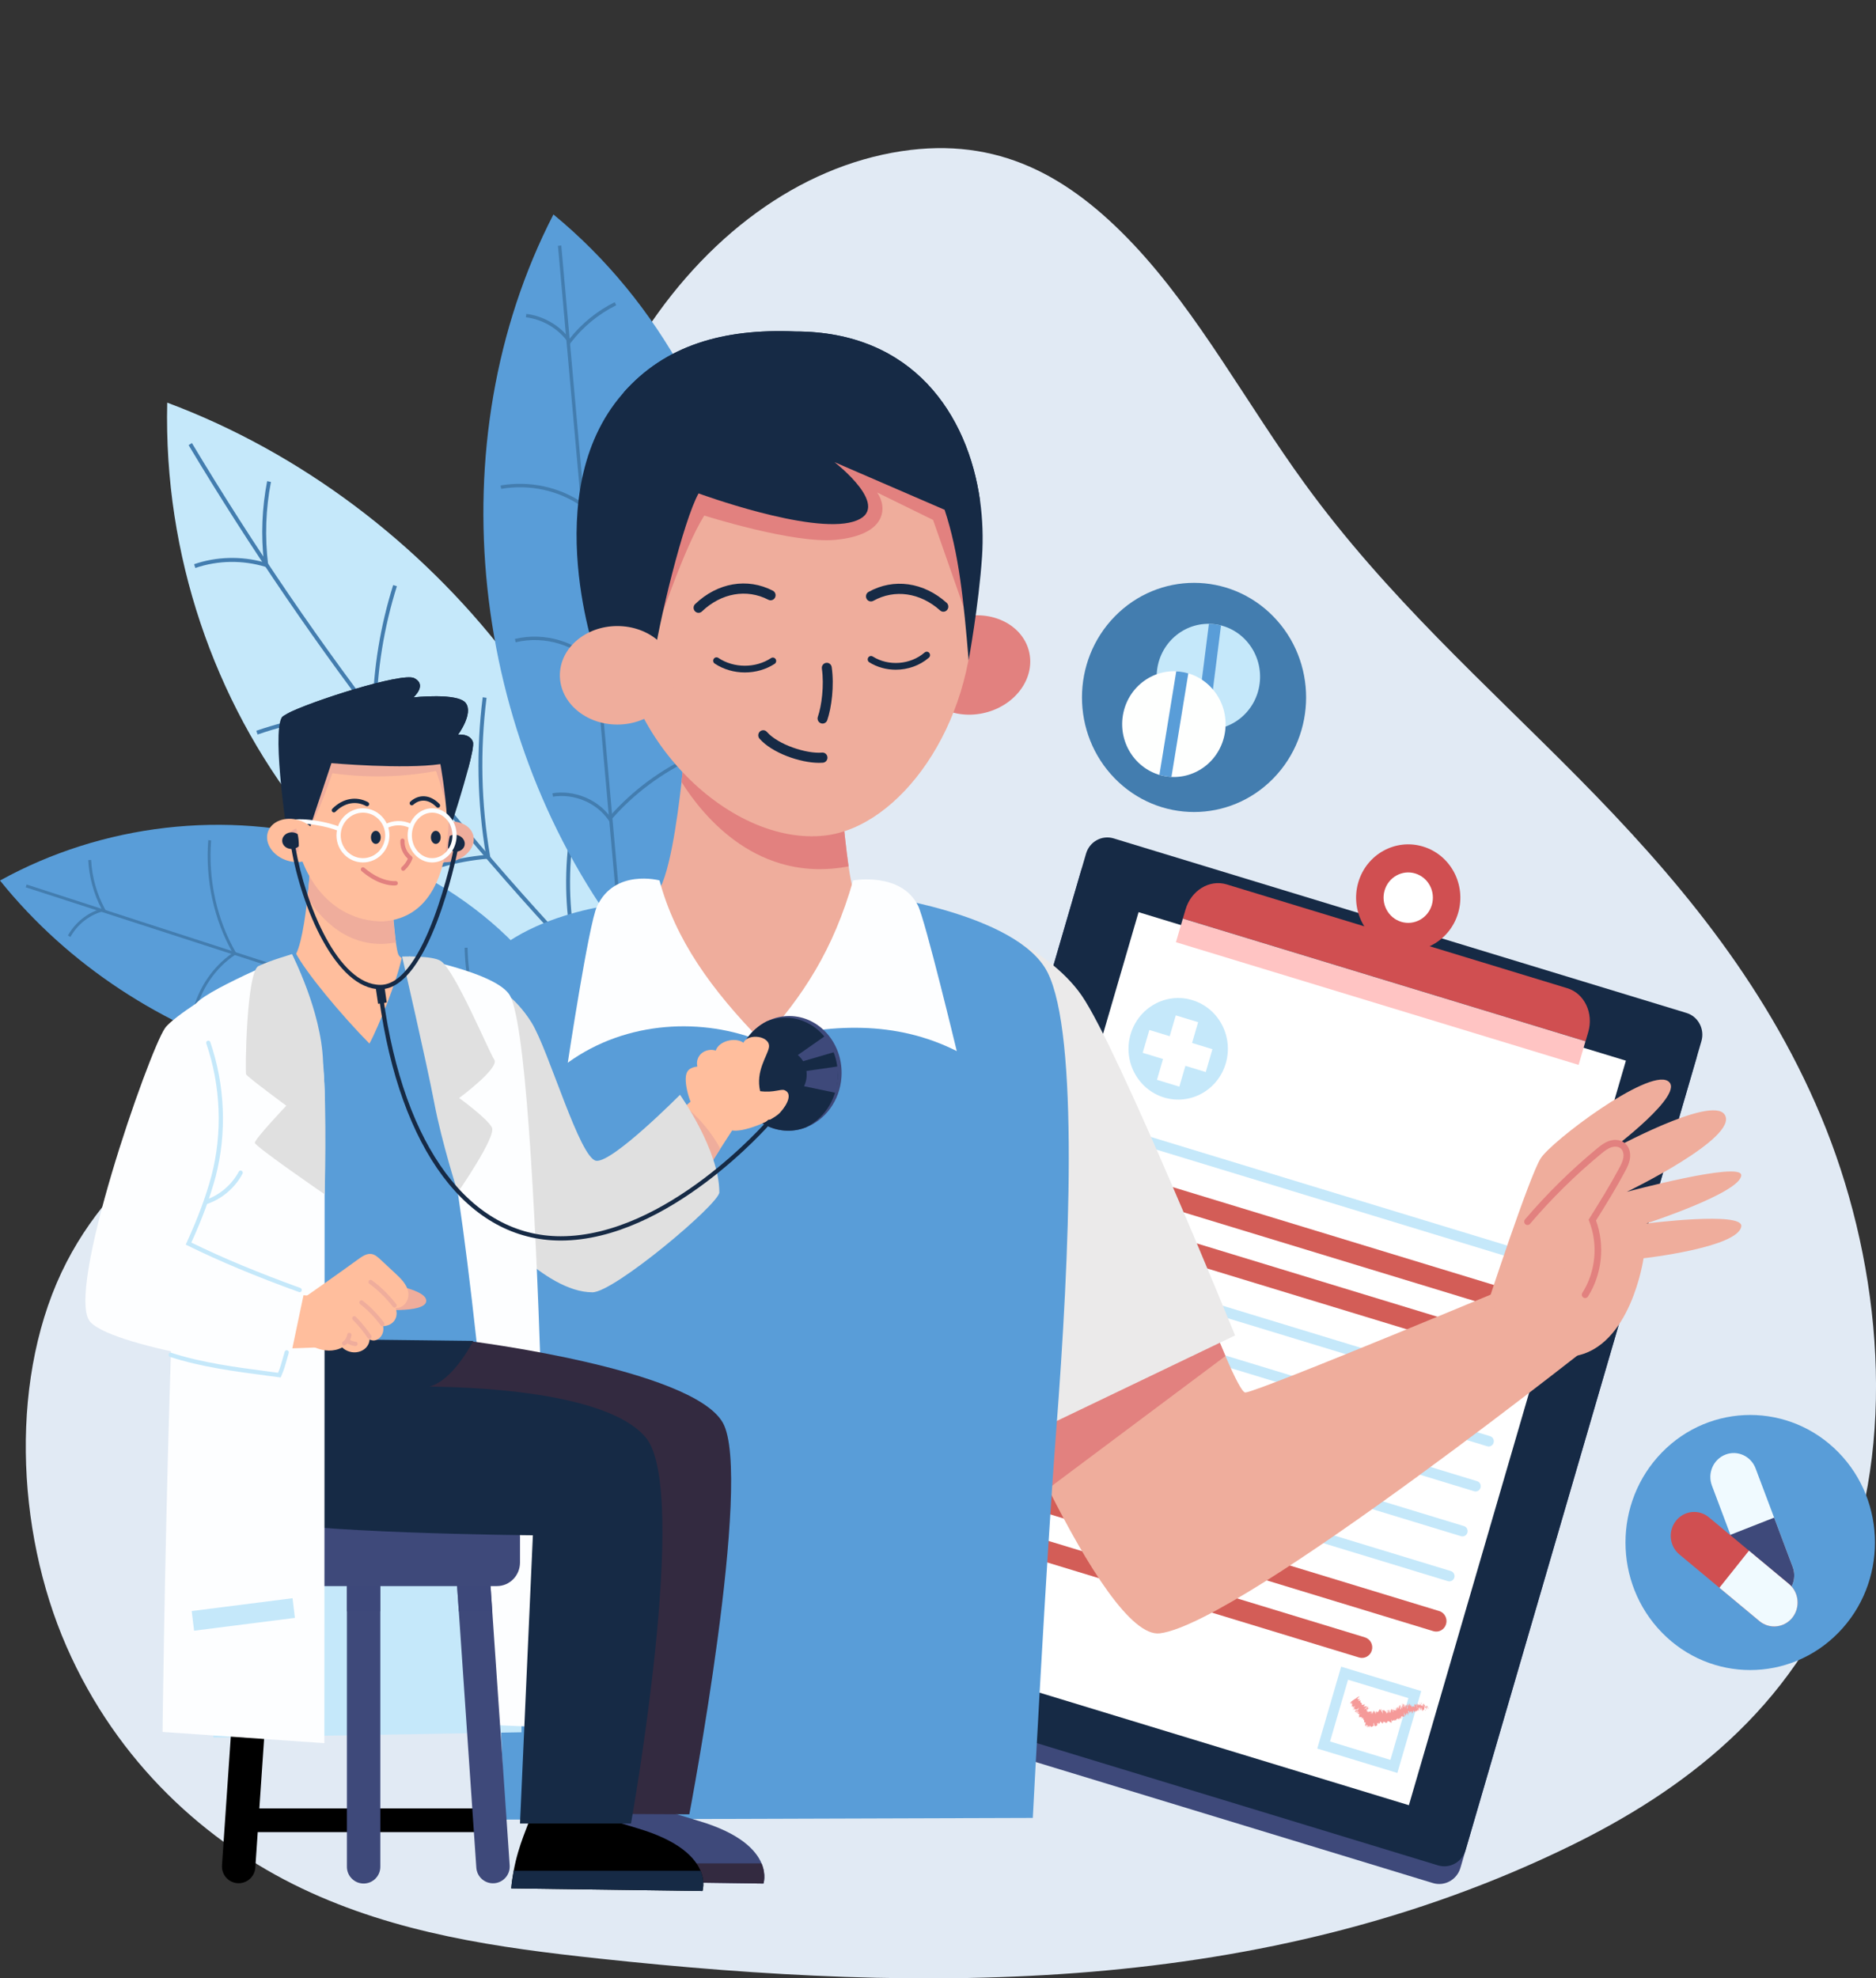 <svg width="348" height="367" viewBox="0 0 348 367" fill="none" xmlns="http://www.w3.org/2000/svg">
<rect x="0" y="0" width="348" height="367" fill="#333333" stroke="none"/>
<g clip-path="url(#clip0_3_1042)">
<path d="M167.234 28.041C148.286 30.921 130.719 43.797 118.475 63.406C106.231 83.015 98.215 106.599 89.441 129.298C80.666 152.004 70.642 174.659 55.637 190.434C41.328 205.478 22.698 214.093 12.35 234.129C1.691 254.762 2.854 283.769 12.325 305.413C21.79 327.057 38.337 341.891 55.967 350.303C73.596 358.709 92.444 361.316 111.106 363.325C171.662 369.836 234.152 370.313 291.237 342.45C311.777 332.423 332.622 317.15 342.36 290.909C352.048 264.795 348.448 232.488 337.783 207.067C327.118 181.64 310.26 161.993 292.904 144.412C275.542 126.831 257.222 110.636 242.043 89.742C231.341 75.029 222.262 58.065 210.248 45.323C198.215 32.574 185.094 25.332 167.234 28.041Z" fill="#E1EAF4"/>
<path d="M270.915 346.488C270.269 348.713 267.974 349.979 265.798 349.317L159.53 316.934C157.353 316.273 156.109 313.927 156.762 311.701L200.503 161.637C201.15 159.411 203.445 158.146 205.621 158.807L311.889 191.19C314.066 191.852 315.303 194.198 314.656 196.423L270.915 346.488Z" fill="#3E497A"/>
<path d="M271.867 343.207C271.22 345.432 268.925 346.698 266.749 346.036L160.481 313.653C158.304 312.992 157.061 310.646 157.714 308.42L201.461 158.356C202.108 156.13 204.402 154.865 206.579 155.526L312.847 187.91C315.023 188.571 316.261 190.917 315.614 193.143L271.867 343.207Z" fill="#162A45"/>
<path d="M211.206 169.213L170.949 307.328L261.35 334.876L301.607 196.761L211.206 169.213Z" fill="white"/>
<path d="M290.734 183.319L263.099 174.894L255.176 172.478L227.541 164.059C224.364 163.093 220.95 165.178 219.917 168.72L219.426 170.398L252.813 180.572L260.736 182.988L294.123 193.162L294.614 191.483C295.653 187.941 293.911 184.285 290.734 183.319Z" fill="#D04F51"/>
<path d="M219.417 170.402L218.14 174.783L292.833 197.544L294.11 193.163L219.417 170.402Z" fill="#FFC4C3"/>
<path d="M270.493 169.343C268.969 174.576 263.584 177.552 258.466 175.994C253.348 174.436 250.438 168.93 251.961 163.697C253.485 158.464 258.87 155.488 263.988 157.046C269.106 158.604 272.016 164.11 270.493 169.343Z" fill="#D04F51"/>
<path d="M265.611 167.855C264.89 170.329 262.34 171.74 259.921 171.003C257.502 170.265 256.122 167.658 256.843 165.185C257.564 162.711 260.114 161.3 262.533 162.037C264.958 162.775 266.332 165.382 265.611 167.855Z" fill="white"/>
<path d="M285.61 234.93L204.396 210.177C203.892 210.024 203.606 209.477 203.756 208.962C203.905 208.447 204.44 208.155 204.943 208.307L286.163 233.061C286.667 233.213 286.953 233.76 286.804 234.275C286.642 234.79 286.113 235.082 285.61 234.93Z" fill="#C5E8FA"/>
<path d="M282.905 244.2L201.685 219.447C200.677 219.142 200.099 218.055 200.404 217.025C200.702 215.995 201.766 215.403 202.773 215.715L283.993 240.468C285 240.773 285.579 241.86 285.274 242.891C284.975 243.921 283.912 244.512 282.905 244.2Z" fill="#D35D57"/>
<path d="M280.473 252.543L199.253 227.789C198.246 227.484 197.668 226.397 197.972 225.367C198.271 224.337 199.334 223.746 200.342 224.057L281.561 248.81C282.569 249.115 283.147 250.203 282.843 251.233C282.544 252.263 281.481 252.854 280.473 252.543Z" fill="#D35D57"/>
<path d="M278.315 259.95L197.096 235.197C196.592 235.044 196.306 234.504 196.455 233.982C196.604 233.467 197.139 233.175 197.643 233.328L278.863 258.081C279.366 258.233 279.652 258.78 279.503 259.295C279.348 259.81 278.819 260.103 278.315 259.95Z" fill="#C5E8FA"/>
<path d="M275.884 268.292L194.664 243.539C194.16 243.386 193.874 242.84 194.024 242.325C194.173 241.81 194.708 241.517 195.211 241.67L276.425 266.423C276.929 266.576 277.215 267.122 277.065 267.637C276.916 268.152 276.388 268.445 275.884 268.292Z" fill="#C5E8FA"/>
<path d="M273.453 276.635L192.233 251.881C191.729 251.729 191.443 251.182 191.592 250.667C191.741 250.152 192.276 249.859 192.78 250.012L274 274.765C274.503 274.918 274.79 275.465 274.64 275.98C274.485 276.495 273.956 276.787 273.453 276.635Z" fill="#C5E8FA"/>
<path d="M271.021 284.97L189.801 260.217C189.298 260.065 189.011 259.518 189.161 259.003C189.31 258.488 189.845 258.195 190.348 258.348L271.568 283.101C272.072 283.254 272.358 283.8 272.209 284.315C272.053 284.831 271.525 285.129 271.021 284.97Z" fill="#C5E8FA"/>
<path d="M268.59 293.313L187.37 268.559C186.866 268.407 186.58 267.866 186.729 267.345C186.879 266.83 187.413 266.537 187.917 266.69L269.137 291.443C269.641 291.596 269.927 292.143 269.777 292.658C269.622 293.173 269.093 293.465 268.59 293.313Z" fill="#C5E8FA"/>
<path d="M265.885 302.59L184.665 277.836C183.657 277.531 183.079 276.444 183.384 275.414C183.682 274.384 184.746 273.792 185.753 274.104L266.967 298.857C267.974 299.162 268.552 300.25 268.248 301.28C267.955 302.31 266.892 302.895 265.885 302.59Z" fill="#D35D57"/>
<path d="M252.104 307.473L182.233 286.178C181.226 285.873 180.648 284.786 180.952 283.756C181.251 282.726 182.314 282.135 183.322 282.446L253.193 303.74C254.2 304.046 254.778 305.133 254.474 306.163C254.175 307.193 253.112 307.778 252.104 307.473Z" fill="#D35D57"/>
<path d="M259.212 328.894L244.356 324.367L248.784 309.177L263.64 313.704L259.212 328.894ZM246.725 323.057L257.925 326.472L261.264 315.014L250.065 311.599L246.725 323.057Z" fill="#C5E8FA"/>
<path d="M264.945 316.928C264.933 316.845 264.883 316.661 264.871 316.705L264.933 317.023L264.945 316.928Z" fill="#D35D57"/>
<path d="M264.653 316.381C264.666 316.54 264.697 316.813 264.784 317.099C264.734 316.794 264.772 316.915 264.716 316.553C264.728 316.508 264.778 316.642 264.803 316.762C264.79 316.68 264.852 316.82 264.815 316.622C264.728 316.387 264.691 316.387 264.697 316.597C264.678 316.527 264.666 316.444 264.653 316.381Z" fill="#D35D57"/>
<path d="M262.371 316.444L262.396 316.476C262.383 316.457 262.377 316.451 262.371 316.444Z" fill="#D35D57"/>
<path d="M260.991 316.616C260.997 316.604 260.997 316.572 260.991 316.546C260.985 316.565 260.978 316.584 260.991 316.616Z" fill="#D35D57"/>
<path d="M260.674 316.324C260.68 316.33 260.686 316.336 260.693 316.343C260.686 316.317 260.674 316.305 260.674 316.324Z" fill="#D35D57"/>
<path d="M262.371 316.444L262.309 316.355C262.334 316.457 262.346 316.425 262.371 316.444Z" fill="#D35D57"/>
<path d="M264.542 317.214C264.548 317.195 264.548 317.169 264.542 317.125C264.535 317.138 264.535 317.15 264.529 317.163L264.542 317.214Z" fill="#D35D57"/>
<path d="M262.9 316.044H262.912C262.906 316.006 262.9 315.961 262.887 315.917L262.9 316.044Z" fill="#D35D57"/>
<path d="M263.347 315.879C263.335 315.872 263.397 316.139 263.422 316.254C263.403 316.139 263.397 316.088 263.397 316.063C263.378 316.012 263.366 315.955 263.347 315.879Z" fill="#D35D57"/>
<path d="M264.175 316.165L264.181 316.127C264.181 316.133 264.181 316.146 264.175 316.165Z" fill="#D35D57"/>
<path d="M262.563 316.063C262.551 316.025 262.545 315.993 262.539 315.968L262.563 316.063Z" fill="#D35D57"/>
<path d="M250.631 316.375C250.643 316.362 250.655 316.355 250.667 316.349C250.643 316.355 250.631 316.368 250.631 316.375Z" fill="#D35D57"/>
<path d="M251.402 315.141L251.42 315.135L251.545 315.046L251.402 315.141Z" fill="#D35D57"/>
<path d="M260.176 316.095C260.182 316.063 260.176 316.069 260.176 316.095V316.095Z" fill="#D35D57"/>
<path d="M256.37 317.265C256.47 317.494 256.377 317.589 256.501 317.837C256.476 317.735 256.464 317.405 256.37 317.265Z" fill="#D35D57"/>
<path d="M264.523 317.182C264.517 317.188 264.511 317.188 264.504 317.188C264.517 317.195 264.517 317.195 264.523 317.182Z" fill="#D35D57"/>
<path d="M256.507 317.837L256.52 317.862L256.507 317.837Z" fill="#D35D57"/>
<path d="M259.25 316.495C259.262 316.54 259.274 316.578 259.286 316.61C259.28 316.584 259.268 316.553 259.25 316.495Z" fill="#D35D57"/>
<path d="M260.057 316.692L260.033 316.661C260.045 316.686 260.051 316.692 260.057 316.692Z" fill="#D35D57"/>
<path d="M258.963 316.966C258.951 316.947 258.938 316.909 258.932 316.953C258.938 316.966 258.938 316.979 258.945 316.985C258.938 316.947 258.945 316.928 258.963 316.966Z" fill="#D35D57"/>
<path d="M258.578 317.068C258.584 317.087 258.59 317.099 258.596 317.118L258.602 317.099L258.578 317.068Z" fill="#D35D57"/>
<path d="M251.433 317.316C251.489 317.265 251.557 317.214 251.619 317.157C251.47 317.277 251.383 317.265 251.433 317.316Z" fill="#D35D57"/>
<path d="M264.504 317.068C264.516 317.138 264.522 317.169 264.522 317.182L264.529 317.163C264.522 317.125 264.51 317.087 264.504 317.068Z" fill="#D35D57"/>
<path d="M259.461 319.07L259.386 319.045C259.411 319.064 259.436 319.077 259.461 319.07Z" fill="#D35D57"/>
<path d="M253.577 320.291L253.541 320.336C253.547 320.342 253.559 320.329 253.577 320.291Z" fill="#D35D57"/>
<path d="M259.212 319.134C259.181 319.045 259.156 318.994 259.131 318.956C259.131 318.975 259.138 318.994 259.144 319.026L259.212 319.134Z" fill="#D35D57"/>
<path d="M250.861 317.182C250.892 317.239 251.159 317.004 251.333 316.896C251.458 316.896 251.141 317.074 251.01 317.201C251.109 317.182 251.396 317.023 251.408 317.061C251.364 317.099 251.346 317.118 251.284 317.15C251.539 317.023 251.377 317.258 251.694 317.099C251.669 317.118 251.65 317.138 251.626 317.157C251.762 317.042 251.912 316.94 252.017 316.864C252.036 316.883 252.229 316.775 252.048 316.921C252.042 316.902 251.968 316.96 251.905 316.991L252.005 316.959C251.75 317.176 251.887 316.991 251.688 317.138C251.806 317.118 252.067 317.017 252.017 317.106C251.756 317.303 251.874 317.087 251.669 317.303L251.731 317.176C251.34 317.519 251.738 317.125 251.315 317.481C251.29 317.608 251.507 317.462 251.476 317.595C251.638 317.506 251.688 317.436 251.849 317.341C252.185 317.252 251.24 317.901 251.644 317.723C251.837 317.614 252.173 317.379 252.036 317.564L251.725 317.761C251.744 317.85 252.185 317.494 252.03 317.71C251.905 317.78 251.893 317.723 251.862 317.761C251.657 317.977 252.055 317.672 252.08 317.71L251.818 317.907C251.912 317.951 252.16 317.894 252.266 317.945C252.185 317.996 252.092 318.04 252.024 318.123C252.229 318.129 252.148 318.371 252.055 318.581L252.31 318.454C252.316 318.466 252.216 318.543 252.167 318.568C252.104 318.67 252.316 318.466 252.415 318.422C252.446 318.435 252.303 318.549 252.229 318.581C252.471 318.511 252.782 318.479 252.589 318.727L252.509 318.759C252.471 318.905 253.037 318.505 252.876 318.74L252.826 318.759C252.869 319.045 253.18 319.032 253.019 319.547C253.28 319.217 253.056 319.922 253.385 319.401C253.305 319.776 253.224 319.846 253.255 320.215C253.274 320.291 253.472 319.91 253.535 319.897L253.398 320.221L253.591 319.948L253.466 320.387C253.485 320.38 253.497 320.374 253.51 320.38L253.547 320.329C253.541 320.323 253.541 320.317 253.541 320.298C253.547 320.234 253.572 320.126 253.603 320.056C253.616 320.05 253.622 320.043 253.628 320.05C253.727 319.98 253.721 320.285 253.684 320.438L253.989 320.101C253.951 320.234 253.902 320.291 253.852 320.38C254.057 320.012 253.796 320.724 253.982 320.387C253.982 320.317 254.032 320.19 254.051 320.12C254.063 320.304 254.2 320.272 254.306 320.164L254.262 320.387C254.443 320.393 254.654 320.183 254.847 320.139C254.766 320.062 254.772 319.687 254.816 319.643L254.859 319.961C254.878 319.757 254.797 319.853 254.847 319.592C254.909 319.611 254.928 319.942 254.89 320.056L254.965 319.923C254.984 320.018 254.965 320.069 254.971 320.196C254.977 319.992 255.183 320.469 255.183 320.12L255.207 320.209C255.45 320.151 255.4 320.05 255.506 320.005C255.444 319.738 255.494 319.789 255.469 319.566C255.556 319.636 255.68 319.827 255.755 319.783C255.78 319.636 255.717 319.554 255.705 319.388C255.767 319.63 255.842 319.586 255.842 319.77C255.929 319.706 255.954 319.694 256.022 319.465C255.985 319.369 255.96 319.331 255.947 319.242C255.96 319.198 256.022 319.331 256.047 319.446V319.471C256.09 319.077 256.526 320.101 256.513 319.566V319.592L256.563 319.299C256.625 319.331 256.576 319.49 256.65 319.63C256.669 319.198 256.855 319.643 256.886 319.344C257.135 320.037 257.148 319.223 257.359 319.655L257.309 319.49C257.297 319.318 257.365 319.579 257.396 319.611C257.365 319.484 257.334 319.471 257.328 319.369C257.502 319.109 257.857 319.496 258.124 319.592C258.217 319.617 257.962 318.708 258.161 319.083L258.205 319.401C258.286 318.981 258.559 319.325 258.646 318.962C258.653 319.039 258.677 319.128 258.659 319.134C258.752 319.35 258.796 319.109 258.746 318.924C258.777 318.937 258.796 319.09 258.833 319.179C258.901 319.306 258.852 318.867 258.926 319.09C258.939 319.128 258.932 319.166 258.932 319.185C258.932 319.07 259.044 319.185 258.963 318.931C259.057 319.039 259.057 318.784 259.144 318.924C259.106 318.625 259.287 319.039 259.194 318.619C259.293 319.045 259.386 318.937 259.38 318.727C259.399 318.861 259.448 318.854 259.473 319.032C259.517 319.013 259.542 318.924 259.48 318.708C259.685 319.198 259.548 318.25 259.753 318.899C259.834 318.632 259.921 318.447 260.014 318.314C260.114 318.74 259.89 318.39 260.002 318.835C260.077 318.632 260.052 318.25 260.188 318.32C260.232 318.371 260.22 318.511 260.226 318.587C260.3 318.384 260.456 318.568 260.499 318.314C260.512 318.352 260.506 318.403 260.506 318.435C260.524 318.416 260.568 318.486 260.518 318.295L260.512 318.352C260.412 318.079 260.45 317.742 260.419 317.595C260.518 318.161 260.555 317.71 260.667 318.428C260.674 318.39 260.667 318.295 260.63 318.161C260.661 318.193 260.686 318.269 260.698 318.422C260.748 318.301 260.667 318.098 260.736 318.085C260.761 318.18 260.754 318.218 260.773 318.333C260.761 318.142 260.748 317.951 260.823 318.015C260.835 318.072 260.854 318.142 260.841 318.149C260.928 318.098 260.885 317.621 261.034 317.773C261.103 318.187 261.103 317.901 261.196 318.25L261.227 318.129L261.165 317.964C261.215 317.958 261.196 317.691 261.264 317.792V317.945L261.339 317.856L261.252 317.735C261.258 317.538 261.14 317.29 261.227 317.373C261.221 317.411 261.277 317.366 261.351 317.564C261.345 317.443 261.345 317.322 261.401 317.398C261.438 317.506 261.488 317.792 261.513 317.862C261.463 317.564 261.606 317.754 261.563 317.43C261.569 317.506 261.613 317.691 261.625 317.729L261.588 317.481C261.631 317.551 261.644 317.589 261.675 317.735C261.756 317.761 261.544 317.29 261.675 317.468C261.675 317.487 261.687 317.525 261.681 317.564C261.787 317.646 261.799 317.373 261.905 317.468C262.011 317.818 261.861 317.57 261.961 317.869C262.054 317.78 262.079 317.386 262.203 317.443L262.172 317.411C262.066 316.909 262.309 317.64 262.303 317.392C262.297 317.43 262.353 317.672 262.346 317.621C262.44 317.684 262.464 317.462 262.533 317.277L262.552 317.411C262.62 317.513 262.676 317.449 262.738 317.494C262.719 317.36 262.751 317.373 262.688 317.195C263.005 317.894 262.862 316.731 263.136 317.316C263.124 317.322 263.13 317.436 263.142 317.436L263.217 317.29C263.155 317.074 263.173 317.163 263.105 316.998C263.086 316.864 263.093 316.756 263.117 316.75C263.105 316.909 263.204 317.099 263.254 317.22C263.242 317.15 263.223 317.08 263.204 317.01C263.354 317.386 263.105 316.565 263.248 316.813L263.273 316.928C263.285 316.864 263.273 316.705 263.316 316.731C263.391 316.979 263.316 316.858 263.366 317.068C263.403 317.042 263.335 316.565 263.435 316.807C263.435 316.883 263.41 316.89 263.403 316.966C263.515 317.252 263.503 317.176 263.546 317.214L263.54 317.207L263.646 317.322L263.609 317.246C263.503 316.572 263.689 317.099 263.658 316.648C263.689 317.074 263.702 316.89 263.77 317.176C263.808 317.252 263.857 317.335 263.87 317.417C263.851 317.176 263.969 317.583 263.938 317.233C263.963 317.322 263.976 317.233 264.025 317.468C264.05 317.386 263.976 317.309 263.951 317.195C263.944 316.864 264.206 317.538 264.199 317.08C264.243 316.883 264.181 316.565 264.224 316.394C264.286 316.533 264.286 316.737 264.286 316.737C264.361 316.864 264.386 316.826 264.405 316.712C264.417 316.794 264.442 316.858 264.479 316.959C264.504 316.928 264.417 316.616 264.492 316.743C264.51 316.845 264.541 317.017 264.548 317.118C264.566 317.023 264.56 316.845 264.579 316.75C264.628 316.909 264.616 316.998 264.628 317.106C264.653 317.023 264.709 316.928 264.66 316.673L264.61 316.591C264.622 316.572 264.672 316.807 264.672 316.858C264.684 317.068 264.597 316.781 264.573 316.692L264.585 316.629C264.423 316.095 264.492 316.743 264.43 316.724L264.355 316.324L264.374 316.667C264.336 316.565 264.274 316.349 264.286 316.286C264.199 316.101 264.286 316.432 264.199 316.228C264.187 316.196 264.187 316.177 264.187 316.158L264.175 316.286C264.162 316.203 264.1 316.012 264.137 316.063C264.013 315.853 264.094 316.387 263.994 316.095V316.069C263.926 316.228 264.056 316.362 264.063 316.718L263.839 316.018L263.901 316.311C263.888 316.305 263.864 316.286 263.839 316.171C263.851 316.381 263.876 316.292 263.901 316.489C263.789 316.241 263.795 316.648 263.671 316.19C263.708 316.413 263.758 316.349 263.745 316.514C263.609 316.025 263.708 316.616 263.602 316.4C263.553 316.139 263.627 316.266 263.528 316.05C263.602 316.489 263.416 315.98 263.397 316.069C263.478 316.413 263.347 316.235 263.316 316.362C263.292 316.247 263.148 316.203 263.061 316.095L263.049 316.038C263.124 316.387 263.043 316.336 263.018 316.419C262.968 316.209 262.956 316.127 262.962 316.025L262.918 316.038C262.937 316.152 262.937 316.216 262.918 316.26L262.869 315.999C262.819 316.031 262.831 316.336 262.719 316.177C262.775 316.419 262.937 316.839 262.906 317.017C262.869 316.89 262.813 316.661 262.819 316.603C262.819 316.622 262.819 316.718 262.794 316.667L262.769 316.438C262.713 316.349 262.794 316.629 262.763 316.61C262.719 316.425 262.713 316.483 262.676 316.33C262.676 316.311 262.719 316.4 262.707 316.324C262.67 316.298 262.607 316.196 262.564 316.057C262.595 316.165 262.626 316.311 262.607 316.336C262.558 316.362 262.533 316.12 262.477 316.031C262.496 316.165 262.427 316.038 262.496 316.317C262.477 316.317 262.446 316.19 262.421 316.12C262.421 316.247 262.297 316.19 262.402 316.476L262.415 316.495C262.415 316.502 262.415 316.502 262.415 316.508C262.39 316.807 262.178 316.4 262.116 316.54L262.091 316.444C262.06 316.565 261.979 316.54 261.992 316.75C261.973 316.756 261.911 316.591 261.892 316.476C261.867 316.559 261.886 316.661 261.787 316.527C261.793 316.355 261.737 316.387 261.799 316.394C261.724 316.33 261.675 316.177 261.675 316.451C261.637 316.203 261.563 316.158 261.55 316.241L261.631 316.4C261.613 316.444 261.581 316.425 261.55 316.413L261.488 316.095C261.283 315.739 261.445 316.801 261.202 316.177C261.227 316.406 261.302 316.317 261.339 316.578C261.277 316.546 261.115 316.114 261.096 316.114C260.984 315.955 261.14 316.591 261.034 316.489C261.072 316.597 261.152 316.896 261.121 317.017C261.059 316.985 260.941 316.565 260.953 316.464C260.966 316.451 260.978 316.483 260.984 316.521C260.991 316.476 261.003 316.419 260.953 316.305L260.972 316.419C260.916 316.311 260.848 316.343 260.823 316.152C260.81 316.266 260.848 316.343 260.891 316.394C260.785 316.247 260.785 316.413 260.692 316.324C260.717 316.381 260.761 316.514 260.748 316.514C260.611 316.4 260.754 316.737 260.698 316.807C260.618 316.648 260.611 316.394 260.58 316.559C260.512 316.451 260.499 316.26 260.493 316.165C260.481 316.4 260.344 316.05 260.294 316.025L260.307 315.923C260.3 315.98 260.282 315.987 260.269 315.987L260.344 316.209C260.313 316.177 260.3 316.177 260.276 316.082C260.288 316.235 260.381 316.451 260.387 316.661C260.332 316.553 260.338 316.801 260.257 316.508C260.363 316.591 260.176 316.209 260.232 316.146C260.226 316.184 260.213 316.19 260.182 316.152C260.17 316.12 260.17 316.088 260.17 316.069C260.027 315.821 260.213 316.413 260.133 316.432C260.101 316.26 260.039 316.12 260.033 316.158C260.064 316.152 260.114 316.432 260.12 316.572C260.039 316.451 260.089 316.686 260.058 316.673L260.101 316.724C260.133 316.896 260.101 316.877 260.077 316.94C260.045 316.813 260.089 316.845 260.058 316.788C260.089 317.093 259.896 316.508 259.884 316.718C259.828 316.61 259.803 316.406 259.766 316.33C259.753 316.565 259.641 316.12 259.623 316.317C259.697 316.54 259.685 316.483 259.691 316.712L259.759 316.527L259.772 316.87C259.803 316.864 259.809 316.712 259.834 316.743C259.846 316.934 259.834 316.877 259.896 317.061C259.772 316.737 259.853 317.284 259.747 317.068L259.61 316.508C259.473 316.279 259.542 316.832 259.405 316.718L259.461 316.807C259.504 317.036 259.405 316.851 259.393 316.953C259.349 316.762 259.312 316.705 259.268 316.591C259.305 316.731 259.194 316.597 259.274 316.972L259.169 316.737C259.063 316.654 259.206 317.29 259.113 317.246C259.088 317.036 259.019 316.915 259.038 316.756C259.013 316.762 258.982 316.731 259.013 316.864C258.97 316.75 259.001 317.138 258.932 316.966C258.939 317.049 258.988 317.246 258.951 317.239C258.939 317.201 258.926 317.15 258.926 317.15C258.951 317.239 258.907 317.29 258.988 317.487C258.764 316.928 258.771 317.589 258.584 317.106C258.541 317.182 258.485 317.258 258.441 317.29C258.429 317.233 258.416 317.195 258.435 317.214C258.323 317.061 258.522 317.761 258.391 317.589C258.273 317.296 258.391 317.417 258.342 317.309C258.18 316.699 258.261 317.417 258.124 317.074L258.13 317.036C258.037 316.839 258.087 317.296 258.006 317.265C258.006 317.265 257.993 317.214 257.981 317.169C258.012 317.494 257.95 317.621 257.9 317.723C257.863 317.475 257.9 317.589 257.825 317.347C257.807 317.392 257.931 317.735 257.888 317.824C257.838 317.697 257.763 317.595 257.695 317.335L257.745 317.309C257.633 316.979 257.676 317.341 257.633 317.284L257.602 317.138C257.527 317.207 257.614 317.576 257.521 317.576L257.558 317.684C257.595 318.066 257.465 317.487 257.483 317.773L257.378 317.405C257.365 317.506 257.347 317.792 257.309 317.881C257.278 317.595 257.309 317.436 257.316 317.265C257.284 317.271 257.21 317.322 257.241 317.506C257.247 317.468 257.241 317.373 257.266 317.424C257.297 317.729 257.278 317.888 257.21 317.894C257.048 317.169 256.992 317.754 256.812 317.207C256.762 317.506 256.557 317.15 256.433 317.227C256.619 317.78 256.395 317.252 256.544 317.831C256.52 317.875 256.507 317.869 256.495 317.831L256.314 317.513C256.252 317.347 256.314 317.379 256.277 317.246C256.196 317.22 256.19 317.01 256.109 316.864C256.171 317.068 256.159 317.169 256.097 317.099L256.215 317.354C256.196 317.684 256.016 316.89 255.991 317.22L255.979 317.029C255.954 317.15 255.798 317.074 255.86 317.551C255.836 317.487 255.786 317.328 255.798 317.284C255.661 317.246 255.655 317.843 255.494 317.583L255.469 317.436C255.456 317.481 255.494 317.71 255.431 317.576C255.419 317.519 255.406 317.43 255.394 317.424C255.394 317.475 255.394 317.684 255.344 317.614L255.332 317.449C255.17 317.29 255.251 317.881 255.176 318.002C255.077 317.589 254.953 317.475 254.89 317.417L254.878 317.36C254.803 317.354 254.766 317.455 254.741 317.583C254.729 317.703 254.76 317.85 254.735 317.939C254.648 317.481 254.623 317.767 254.61 317.5C254.604 317.583 254.579 317.856 254.561 317.901C254.567 317.812 254.48 318.231 254.548 317.805V317.812C254.604 317.398 254.586 317.513 254.579 317.5L254.449 318.066C254.536 317.57 254.467 317.799 254.399 317.894C254.368 317.932 254.356 317.907 254.474 317.621C254.411 317.754 254.405 317.742 254.331 317.862L254.467 317.583C254.492 317.494 254.511 317.462 254.461 317.506L254.579 317.335C254.592 317.322 254.101 318.028 254.069 318.009L254.324 317.659C254.293 317.621 254.542 317.354 254.256 317.589C254.3 317.551 254.387 317.475 254.405 317.462C254.405 317.436 254.604 317.265 254.157 317.602C254.461 317.405 254.132 317.5 253.97 317.551L254.194 317.405C253.889 317.564 253.815 317.621 253.696 317.621C253.715 317.589 253.864 317.481 253.821 317.538C253.902 317.411 253.591 317.653 253.671 317.519L253.827 317.436C253.815 317.379 253.74 317.436 253.56 317.525C253.454 317.564 253.56 317.405 253.746 317.252C253.622 317.335 253.448 317.424 253.485 317.354C253.56 317.296 253.609 317.271 253.634 317.258C253.734 317.08 253.305 317.328 253.485 317.125C253.56 317.074 253.591 317.042 253.609 317.023C253.647 317.087 253.665 317.144 253.647 317.15C253.846 317.004 253.852 316.934 254.15 316.775C253.976 316.845 253.603 317.017 253.665 316.902C253.684 316.883 253.703 316.87 253.727 316.845L253.752 316.832C253.765 316.807 253.74 316.813 253.703 316.826C253.727 316.788 253.746 316.762 253.74 316.743C253.902 316.616 253.79 316.623 253.783 316.597C253.566 316.756 253.578 316.699 253.417 316.858C253.429 316.845 253.448 316.845 253.466 316.851C253.473 316.851 253.479 316.851 253.497 316.845L253.479 316.858C253.497 316.87 253.516 316.883 253.535 316.909C253.41 316.972 253.305 317.017 253.404 316.902C253.255 316.991 253.099 317.08 253.025 317.125C253.311 316.87 253.429 316.692 253.616 316.546C253.441 316.559 253.417 316.432 252.975 316.686C252.907 316.705 253.075 316.578 253.137 316.521C253.186 316.502 253.193 316.521 253.255 316.483C253.118 316.514 253.13 316.394 252.832 316.584C252.925 316.438 253.118 316.425 253.019 316.387L253.112 316.336C253.472 315.866 252.223 316.635 252.701 316.057C252.67 316.095 252.658 316.114 252.614 316.146C252.751 315.783 252.117 315.955 252.415 315.484C252.465 315.376 252.279 315.503 252.117 315.573L252.347 315.395L252.042 315.535C251.793 315.605 252.534 314.995 252.092 315.173L251.943 315.3C251.949 315.243 251.775 315.262 251.961 315.135C251.93 315.154 251.787 315.243 251.862 315.173L251.986 315.084L251.719 315.154C251.762 315.027 252.216 314.81 252.173 314.702C252.098 314.702 251.744 314.861 251.669 314.931C251.675 314.95 251.619 315.02 251.495 315.109L251.408 315.122C251.041 315.376 250.649 315.618 250.45 315.879L250.711 315.777L250.55 315.923L250.506 315.885C250.357 316.031 250.519 315.942 250.631 315.885C250.537 315.955 250.481 316.012 250.45 316.044L250.836 315.847C250.699 315.955 250.537 316.025 250.481 316.114C250.662 316.025 250.786 315.859 250.917 315.828C250.767 315.974 250.631 316.063 250.792 315.993C250.699 316.063 250.637 316.101 250.587 316.12C250.718 316.069 250.687 316.158 250.886 316.031C250.699 316.203 251.004 316.082 250.656 316.33C250.743 316.279 250.96 316.184 250.991 316.196C250.55 316.444 251.029 316.305 250.581 316.61C250.973 316.381 250.83 316.616 251.072 316.527C251.041 316.546 250.979 316.578 250.991 316.565C250.985 316.623 250.879 316.712 250.823 316.781C251.134 316.565 251.24 316.565 251.445 316.464C251.178 316.718 251.072 316.699 250.792 316.915C251.041 316.737 251.091 316.807 251.284 316.648C251.122 316.813 251.215 316.737 250.973 316.934C251.358 316.667 251.06 316.915 251.308 316.775C251.153 316.96 250.96 317.042 251.109 317.01C251.029 317.125 250.861 317.182 250.861 317.182ZM252.335 317.888C252.316 317.881 252.31 317.881 252.303 317.875C252.31 317.881 252.322 317.881 252.335 317.888ZM252.409 317.99C252.409 317.97 252.397 317.958 252.39 317.939C252.465 317.881 252.546 317.831 252.546 317.843C252.49 317.875 252.465 317.926 252.409 317.99ZM253.783 316.686C253.827 316.68 253.783 316.718 253.74 316.75C253.727 316.743 253.715 316.743 253.696 316.743L253.665 316.762C253.715 316.731 253.752 316.705 253.783 316.686Z" fill="#F59A99"/>
<path d="M253.479 316.864C253.472 316.864 253.46 316.871 253.46 316.871C253.441 316.89 253.429 316.902 253.417 316.915L253.491 316.871L253.479 316.864Z" fill="#D35D57"/>
<path d="M262.402 316.483C262.402 316.489 262.409 316.495 262.415 316.514C262.409 316.502 262.402 316.495 262.402 316.483Z" fill="#D35D57"/>
<path d="M253.367 320.298L253.397 320.221L253.361 320.272L253.367 320.298Z" fill="#D35D57"/>
<path d="M263.254 317.233C263.26 317.258 263.272 317.277 263.279 317.296C263.272 317.284 263.266 317.258 263.254 317.233Z" fill="#D35D57"/>
<path d="M263.546 317.227L263.608 317.309C263.577 317.258 263.559 317.239 263.546 317.227Z" fill="#D35D57"/>
<path d="M263.789 317.303C263.776 317.258 263.77 317.22 263.764 317.188L263.789 317.303Z" fill="#D35D57"/>
<path d="M260.506 318.466C260.506 318.466 260.499 318.473 260.499 318.479C260.493 318.536 260.499 318.517 260.506 318.466Z" fill="#D35D57"/>
<path d="M261.351 317.595C261.351 317.646 261.351 317.697 261.351 317.729C261.376 317.742 261.388 317.748 261.351 317.595Z" fill="#D35D57"/>
<path d="M261.308 317.735C261.339 317.786 261.351 317.767 261.358 317.729C261.333 317.716 261.308 317.691 261.308 317.735Z" fill="#D35D57"/>
<path d="M264.734 317.188L264.747 317.195C264.741 317.176 264.741 317.163 264.734 317.15V317.188Z" fill="#D35D57"/>
<path d="M264.74 317.157L264.747 317.125C264.74 317.125 264.734 317.125 264.74 317.157Z" fill="#D35D57"/>
<path d="M264.753 317.049L264.747 317.125C264.753 317.119 264.766 317.125 264.753 317.049Z" fill="#D35D57"/>
<path d="M264.423 317.138L264.442 317.233C264.442 317.22 264.436 317.188 264.423 317.138Z" fill="#D35D57"/>
<path d="M264.349 317.188C264.373 317.207 264.448 317.379 264.46 317.316L264.448 317.239C264.466 317.385 264.33 317.023 264.349 317.188Z" fill="#D35D57"/>
<path d="M263.702 316.088L263.789 316.146C263.752 316.044 263.702 315.91 263.727 315.879C263.571 315.599 263.808 316.108 263.702 316.088Z" fill="#D35D57"/>
<path d="M263.447 315.993C263.472 315.936 263.41 315.84 263.397 315.783C263.397 315.885 263.397 315.91 263.447 315.993Z" fill="#D35D57"/>
<path d="M261.849 316.4L261.793 316.158C261.774 316.196 261.818 316.247 261.849 316.4Z" fill="#D35D57"/>
<path d="M261.849 317.729L261.911 317.869L261.874 317.646L261.849 317.729Z" fill="#D35D57"/>
<path d="M261.251 316.05V316.012L261.227 316.114L261.251 316.05Z" fill="#D35D57"/>
<path d="M258.59 316.813L258.671 317.112C258.677 317.055 258.597 316.718 258.59 316.813Z" fill="#D35D57"/>
<path d="M257.502 317.411C257.452 317.265 257.396 317.176 257.415 317.328C257.446 317.347 257.502 317.455 257.502 317.411Z" fill="#D35D57"/>
<path d="M254.548 317.646L254.579 317.532L254.548 317.627V317.646Z" fill="#D35D57"/>
<path d="M227.386 197.25C225.931 202.235 220.8 205.071 215.925 203.589C211.05 202.102 208.27 196.856 209.725 191.871C211.18 186.886 216.311 184.05 221.186 185.532C226.068 187.019 228.841 192.265 227.386 197.25Z" fill="#C5E8FA"/>
<path d="M224.905 194.63L221.13 193.479L222.256 189.62L218.108 188.361L216.982 192.221L213.208 191.07L211.97 195.304L215.745 196.455L214.619 200.315L218.767 201.58L219.893 197.721L223.667 198.871L224.905 194.63Z" fill="white"/>
<path d="M120.253 192.004C95.379 186.434 72.315 171.613 56.035 150.745C39.755 129.876 30.359 103.108 31.018 74.692C80.604 93.208 119.352 141.945 120.253 192.004Z" fill="#C5E8FA"/>
<path d="M116.404 187.668C85.355 156.296 57.963 120.937 34.985 82.576L35.601 82.189C58.553 120.504 85.909 155.812 116.914 187.147L116.404 187.668Z" fill="#437DAF"/>
<path d="M49.81 105.333L49.282 105.168C45.041 103.864 40.408 103.934 36.235 105.365L36.005 104.666C40.14 103.241 44.724 103.12 48.958 104.303C48.392 99.274 48.598 94.212 49.555 89.259L50.264 89.405C49.282 94.46 49.108 99.63 49.742 104.767L49.81 105.333Z" fill="#437DAF"/>
<path d="M69.809 132.674H69.454C62.061 132.636 54.766 133.838 47.777 136.26L47.547 135.561C54.499 133.157 61.75 131.937 69.106 131.937C69.268 123.957 70.555 116.085 72.937 108.531L73.621 108.754C71.227 116.352 69.946 124.281 69.815 132.312L69.809 132.674Z" fill="#437DAF"/>
<path d="M90.989 159.259L90.591 159.29C84.783 159.742 78.963 161.408 73.776 164.104L73.453 163.449C78.621 160.772 84.379 159.093 90.144 158.591C88.52 148.914 88.321 139.083 89.54 129.349L90.255 129.444C89.024 139.236 89.248 149.13 90.921 158.858L90.989 159.259Z" fill="#437DAF"/>
<path d="M107.331 177.647L106.896 177.66C103.706 177.762 100.615 179.027 98.196 181.221L97.718 180.667C100.149 178.455 103.233 177.145 106.436 176.941C104.888 169.833 104.601 162.298 105.615 155.132L106.33 155.234C105.31 162.463 105.621 170.055 107.238 177.202L107.331 177.647Z" fill="#437DAF"/>
<path d="M116.454 175.046C87.177 137.138 80.865 82.093 102.661 39.784C122.268 55.897 135.445 79.982 138.617 105.505C141.788 131.027 134.923 157.714 116.454 175.046Z" fill="#599DD8"/>
<path d="M104.119 45.538L103.5 45.595L114.9 173.306L115.519 173.248L104.119 45.538Z" fill="#437DAF"/>
<path d="M97.556 58.86L97.63 58.23C100.796 58.618 103.762 60.328 105.659 62.834C107.91 59.998 110.795 57.658 114.029 56.056L114.302 56.628C111.031 58.249 108.127 60.646 105.901 63.552L105.646 63.889L105.404 63.546C103.619 60.99 100.69 59.241 97.556 58.86Z" fill="#437DAF"/>
<path d="M92.967 90.69L92.861 90.06C98.159 89.138 103.669 90.302 108.034 93.252C112.909 86.639 119.974 81.521 127.952 78.825L128.145 79.429C120.191 82.112 113.158 87.243 108.351 93.875L108.171 94.123L107.922 93.952C103.662 90.969 98.209 89.774 92.967 90.69Z" fill="#437DAF"/>
<path d="M95.659 119.15L95.516 118.533C100.982 117.198 107.07 119.016 110.795 123.073C116.97 116.772 124.476 111.513 132.504 107.864L132.759 108.442C124.693 112.105 117.175 117.401 111.007 123.753L110.776 123.995L110.559 123.741C107.002 119.684 101.02 117.84 95.659 119.15Z" fill="#437DAF"/>
<path d="M102.574 147.782L102.481 147.152C106.498 146.529 110.72 148.233 113.121 151.406C117.343 146.624 122.635 142.708 128.443 140.069L128.698 140.648C122.847 143.299 117.536 147.267 113.332 152.118L113.071 152.417L112.847 152.093C110.627 148.907 106.498 147.171 102.574 147.782Z" fill="#437DAF"/>
<path d="M109.278 197.155C70.201 208.244 25.502 195.044 0 163.347C18.991 152.843 42.012 150.185 62.819 156.098C83.633 162.012 102.002 176.445 109.278 197.155Z" fill="#599DD8"/>
<path d="M4.937 164.081L4.776 164.602L107.409 197.847L107.57 197.326L4.937 164.081Z" fill="#437DAF"/>
<path d="M13.065 173.813L12.599 173.546C13.948 171.117 16.261 169.279 18.83 168.58C17.381 165.82 16.535 162.705 16.367 159.557L16.902 159.526C17.07 162.711 17.959 165.859 19.464 168.625L19.638 168.942L19.29 169.025C16.728 169.616 14.402 171.403 13.065 173.813Z" fill="#437DAF"/>
<path d="M36.179 188.107L35.657 187.986C36.702 183.395 39.438 179.319 43.175 176.77C39.674 170.621 38.063 163.207 38.629 155.857L39.164 155.901C38.598 163.233 40.234 170.627 43.766 176.719L43.896 176.941L43.679 177.081C39.948 179.548 37.212 183.567 36.179 188.107Z" fill="#437DAF"/>
<path d="M59.101 195.393L58.572 195.304C59.356 190.44 62.788 186.116 67.166 184.45C64.343 177.354 62.77 169.54 62.614 161.827L63.149 161.815C63.304 169.559 64.903 177.405 67.769 184.508L67.875 184.775L67.608 184.87C63.286 186.396 59.872 190.624 59.101 195.393Z" fill="#437DAF"/>
<path d="M83.558 199.316L83.042 199.183C83.9 195.724 86.618 192.875 89.87 191.992C87.569 186.988 86.3 181.405 86.195 175.822L86.73 175.809C86.835 181.424 88.141 187.045 90.498 192.055L90.641 192.367L90.311 192.443C87.109 193.174 84.398 195.94 83.558 199.316Z" fill="#437DAF"/>
<path d="M341.031 302.875C350.067 293.635 350.068 278.655 341.031 269.415C331.995 260.176 317.344 260.176 308.308 269.415C299.272 278.655 299.272 293.635 308.308 302.875C317.344 312.114 331.995 312.114 341.031 302.875Z" fill="#599DD8"/>
<path d="M330.047 296.403C327.809 297.28 325.302 296.142 324.438 293.853L317.56 275.579C316.702 273.29 317.815 270.728 320.054 269.844C322.293 268.966 324.799 270.105 325.663 272.394L332.541 290.668C333.399 292.95 332.286 295.519 330.047 296.403Z" fill="#F0FAFF"/>
<path d="M332.541 290.668L329.102 281.531L320.999 284.716L324.438 293.853C325.296 296.142 327.809 297.28 330.047 296.403C332.286 295.519 333.399 292.95 332.541 290.668Z" fill="#3E497A"/>
<path d="M332.479 300.078C330.968 301.979 328.231 302.265 326.372 300.72L311.522 288.353C309.663 286.808 309.383 284.01 310.9 282.109C312.412 280.208 315.148 279.922 317.007 281.473L331.857 293.84C333.71 295.386 333.99 298.177 332.479 300.078Z" fill="#D04F51"/>
<path d="M331.857 293.84L324.432 287.66L318.953 294.54L326.378 300.72C328.238 302.265 330.968 301.979 332.485 300.078C333.99 298.177 333.71 295.385 331.857 293.84Z" fill="#F0FAFF"/>
<path d="M178.739 170.418C178.739 170.418 159.467 195.61 141.763 196.233C125.589 196.799 106.591 169.559 106.591 169.559C106.591 169.559 117.754 169.299 121.572 165.948C122.815 164.854 123.854 161.287 124.693 156.976C125.427 153.199 126.006 148.844 126.428 145.073C127.001 139.91 127.293 135.834 127.293 135.834L154.723 132.223C154.723 132.223 155.338 140.845 156.128 149.282C156.526 153.498 156.974 157.682 157.415 160.708C157.701 162.692 157.987 164.193 158.255 164.892C159.747 168.815 178.739 170.418 178.739 170.418Z" fill="#EFAD9C"/>
<path d="M157.415 160.721C140.675 163.907 130.526 151.59 126.428 145.079C127.001 139.916 127.293 135.841 127.293 135.841L154.723 132.229C154.723 132.229 155.338 140.851 156.128 149.289C156.526 153.517 156.974 157.694 157.415 160.721Z" fill="#E2817F"/>
<path d="M178.726 114.407C184.491 113.198 189.969 116.225 190.958 121.172C191.947 126.119 188.079 131.104 182.314 132.312C176.55 133.52 171.071 130.493 170.082 125.546C169.094 120.6 172.962 115.615 178.726 114.407Z" fill="#E2817F"/>
<path d="M114.514 112.792C115.484 90.874 129.289 73.064 147.528 73.064C165.767 73.064 180.542 90.855 180.542 112.792C180.542 134.728 166.805 153.403 153.081 154.992C134.954 157.09 113.5 135.625 114.514 112.792Z" fill="#EFAD9C"/>
<path d="M120.484 120.307C122.337 115.57 126.814 101.728 130.645 95.637C130.645 95.637 147.117 100.882 154.965 100.145C164.728 99.229 164.548 93.926 162.713 91.364L173.086 96.45L179.821 115.685L177.153 87.453L126.062 77.649L115.447 104.017" fill="#E2817F"/>
<path d="M129.581 113.682C129.332 113.682 129.09 113.58 128.91 113.383C128.561 113.001 128.58 112.41 128.953 112.054C133.113 108.08 138.635 107.133 143.368 109.581C143.822 109.816 144.002 110.382 143.772 110.846C143.542 111.31 142.988 111.494 142.534 111.259C138.511 109.174 133.785 110.007 130.209 113.427C130.029 113.599 129.805 113.682 129.581 113.682Z" fill="#162A45"/>
<path d="M175.001 113.478C174.784 113.478 174.566 113.402 174.392 113.243C170.71 109.937 165.966 109.25 162.004 111.456C161.557 111.704 160.997 111.539 160.755 111.081C160.512 110.623 160.674 110.051 161.121 109.803C165.779 107.209 171.332 107.985 175.604 111.825C175.984 112.168 176.021 112.766 175.685 113.154C175.511 113.37 175.256 113.478 175.001 113.478Z" fill="#162A45"/>
<path d="M152.583 134.226C152.484 134.226 152.378 134.207 152.273 134.168C151.794 133.997 151.545 133.456 151.713 132.967C152.409 130.964 152.907 127.149 152.459 124.033C152.384 123.518 152.733 123.041 153.236 122.965C153.74 122.882 154.207 123.245 154.281 123.76C154.785 127.212 154.244 131.326 153.454 133.602C153.317 133.99 152.963 134.226 152.583 134.226Z" fill="#162A45"/>
<path d="M151.912 141.512C148.473 141.512 143.231 139.7 140.893 137.03C140.551 136.642 140.588 136.044 140.967 135.701C141.347 135.357 141.931 135.389 142.267 135.777C144.338 138.149 149.63 139.866 152.496 139.611C153.006 139.567 153.448 139.948 153.491 140.47C153.535 140.991 153.162 141.442 152.652 141.487C152.428 141.506 152.173 141.512 151.912 141.512Z" fill="#162A45"/>
<path d="M182.171 103.248C181.555 112.264 179.684 122.482 179.684 122.482C178.77 111.526 177.899 102.631 175.225 94.568L154.797 85.73C154.797 85.73 166.096 94.441 158.292 96.768C150.289 99.153 129.587 91.529 129.587 91.529C126.826 96.469 122.169 115.303 120.987 124.02C120.372 128.516 110.739 119.271 110.901 122.8C110.901 122.8 99.496 91.472 115.465 73.071C115.509 73.026 115.546 72.975 115.59 72.937C123.363 64.061 134.17 60.926 147.534 61.492C169.367 61.492 179.566 76.936 181.804 92.877C182.283 96.355 182.395 99.865 182.171 103.248Z" fill="#162A45"/>
<path d="M181.792 92.864C178.589 86.353 173.932 80.535 168.223 76.065C159.125 68.931 147.453 65.294 136.03 66.172C128.816 66.725 121.74 69.09 115.571 72.931C123.344 64.054 134.152 60.92 147.515 61.486C169.355 61.479 179.541 76.93 181.792 92.864Z" fill="#162A45"/>
<path d="M114.514 134.41C120.4 134.41 125.172 130.319 125.172 125.273C125.172 120.227 120.4 116.136 114.514 116.136C108.627 116.136 103.855 120.227 103.855 125.273C103.855 130.319 108.627 134.41 114.514 134.41Z" fill="#EFAD9C"/>
<path d="M138.169 124.745C136.191 124.745 134.22 124.192 132.572 123.092C132.286 122.901 132.212 122.513 132.398 122.221C132.585 121.935 132.964 121.852 133.25 122.043C136.123 123.97 140.14 123.982 143.032 122.081C143.318 121.897 143.697 121.979 143.884 122.272C144.07 122.564 143.983 122.952 143.703 123.143C142.062 124.211 140.115 124.745 138.169 124.745Z" fill="#162A45"/>
<path d="M166.158 124.237C164.442 124.237 162.726 123.785 161.252 122.857C160.966 122.672 160.873 122.291 161.053 121.992C161.233 121.693 161.607 121.604 161.899 121.789C164.84 123.633 168.882 123.321 171.519 121.045C171.78 120.822 172.166 120.854 172.383 121.121C172.601 121.388 172.57 121.782 172.309 122.005C170.598 123.48 168.378 124.237 166.158 124.237Z" fill="#162A45"/>
<path d="M298.743 246.629C298.743 246.629 230.464 301.07 215.16 302.996C209.856 303.664 201.672 290.553 194.446 276.145C187.687 262.665 183.502 249.236 183.502 249.236L208.799 212.466L211.323 208.803C211.323 208.803 211.56 209.484 211.983 210.685C214.327 217.355 222.399 240.08 227.324 251.563C229.09 255.677 230.452 258.335 231.011 258.316C233.412 258.233 285.659 236.354 285.659 236.354L298.743 246.629Z" fill="#EFAD9C"/>
<path d="M227.324 251.551L194.446 276.145C187.687 262.665 183.502 249.236 183.502 249.236L208.799 212.466L211.976 210.679C214.327 217.343 222.392 240.067 227.324 251.551Z" fill="#E2817F"/>
<path d="M166.743 199.202L178.745 170.036C178.745 170.036 193.881 174.938 200.628 184.635C207.375 194.332 229.108 247.729 229.108 247.729L185.921 268.451L166.743 199.202Z" fill="#EBEAEA"/>
<path d="M275.952 241.861C275.952 241.861 283.67 218.303 285.778 214.914C287.749 211.728 305.584 198.293 309.358 200.518C313.058 202.706 298.743 213.388 298.743 213.388C298.743 213.388 317.448 203.1 319.917 206.756C322.759 210.965 301.778 221.094 301.778 221.094C301.778 221.094 323.002 215.384 323.002 218.004C323.002 221.221 305.378 226.969 305.378 226.969C305.378 226.969 323.418 224.674 323.014 227.497C322.448 231.439 304.881 233.417 304.881 233.417C304.881 233.417 302.512 250.05 291.897 251.589L275.952 241.861Z" fill="#EFAD9C"/>
<path d="M283.359 226.626C287.388 221.902 291.81 217.533 296.585 213.591C297.245 213.044 297.929 212.504 298.737 212.237C299.545 211.97 300.509 212.04 301.125 212.631C301.697 213.178 301.865 214.049 301.747 214.837C301.622 215.626 301.262 216.344 300.882 217.044C299.222 220.153 297.356 223.154 295.373 226.34C297.12 230.81 296.61 236.138 294.042 240.169" fill="#EFAD9C"/>
<path d="M294.048 240.799C293.93 240.799 293.818 240.767 293.712 240.697C293.426 240.506 293.346 240.118 293.532 239.826C296.001 235.954 296.486 230.873 294.807 226.569L294.689 226.27L294.857 225.996C296.722 223.008 298.65 219.911 300.341 216.739C300.702 216.071 301.032 215.422 301.137 214.736C301.212 214.214 301.137 213.502 300.702 213.089C300.304 212.707 299.601 212.606 298.917 212.828C298.233 213.051 297.624 213.528 296.965 214.074C292.251 217.966 287.824 222.328 283.819 227.033C283.595 227.293 283.209 227.319 282.954 227.096C282.699 226.874 282.675 226.473 282.892 226.213C286.947 221.45 291.424 217.044 296.194 213.102C296.952 212.472 297.655 211.932 298.544 211.639C299.664 211.27 300.808 211.474 301.542 212.173C302.213 212.809 302.518 213.839 302.356 214.933C302.219 215.823 301.821 216.611 301.423 217.349C299.763 220.465 297.885 223.485 296.063 226.41C297.748 231.02 297.189 236.392 294.564 240.513C294.446 240.697 294.247 240.799 294.048 240.799Z" fill="#E2817F"/>
<path d="M195.914 265.564C193.999 290.515 191.586 337.236 191.586 337.236L93.588 337.548C93.588 337.548 92.407 302.093 90.902 288.563C87.109 254.558 81.214 193.371 86.624 182.893C93.787 169.012 116.933 167.423 116.933 167.423C116.933 167.423 140.321 193.645 141.434 193.155C143.965 192.036 161.084 165.839 161.084 165.839C161.084 165.839 188.713 169.248 194.322 180.381C200.149 191.928 198.457 232.622 195.914 265.564Z" fill="#599DD8"/>
<path d="M142.261 192.799C154.424 190.758 165.91 192.939 176.593 198.534C175.99 196.366 174.933 193.123 174.33 190.955C174.143 190.294 173.95 189.601 173.484 189.092C172.8 188.336 171.705 188.158 170.698 188.056C161.588 187.14 152.254 188.679 142.261 192.799Z" fill="#599DD8"/>
<path d="M139.711 192.373C129.867 187.166 117.592 187.083 107.91 192.233C107.02 194.726 106.442 197.339 106.206 199.984C116.131 194.401 127.566 191.655 139.711 192.373Z" fill="#599DD8"/>
<path d="M141.353 193.193C149.026 184.698 154.586 176.197 158.255 163.322C158.255 163.322 167.147 161.694 170.3 168.014C171.625 170.672 177.482 194.986 177.482 194.986C166.258 189.321 153.989 189.753 141.353 193.193Z" fill="#FDFEFF"/>
<path d="M122.337 163.322C122.337 163.322 114.016 161.083 110.739 168.148C109.203 171.467 105.323 197.142 105.323 197.142C116.28 189.2 130.582 188.774 141.347 193.212C131.919 183.567 125.284 174.303 122.337 163.322Z" fill="#FDFEFF"/>
<path d="M122.417 209.325L128.847 220.535L133.617 213.108L135.818 209.694L136.552 208.543L128.928 203.628L128.095 204.365L127.112 205.217L122.417 209.325Z" fill="#FFBE9D"/>
<path d="M136.509 198.414C136.104 204.27 140.165 209.331 145.569 209.725C146.9 209.821 148.181 209.63 149.381 209.172C149.4 209.172 149.412 209.159 149.437 209.159C153.062 207.799 155.792 204.206 156.091 199.819C156.495 193.95 152.434 188.889 147.03 188.501C145.32 188.38 143.685 188.743 142.23 189.48C139.083 191.063 136.788 194.395 136.509 198.414Z" fill="#3E497A"/>
<path d="M136.509 198.414C136.104 204.27 140.165 209.331 145.569 209.725C146.9 209.821 148.181 209.63 149.381 209.172C149.4 209.172 149.412 209.159 149.437 209.159C152.708 207.614 155.09 204.219 155.376 200.111C155.78 194.255 151.732 189.207 146.321 188.813C144.885 188.717 143.498 188.953 142.223 189.474C139.083 191.063 136.788 194.395 136.509 198.414Z" fill="#162A45"/>
<path d="M155.55 197.81L147.005 199.043L146.838 201.021L155.189 202.763L155.55 197.81Z" fill="#3E497A"/>
<path d="M154.903 195.126L147.41 197.32L146.925 196.468L153.255 192.036L154.903 195.126Z" fill="#3E497A"/>
<path d="M145.805 194.828C148.087 194.993 149.798 197.174 149.63 199.692C149.462 202.133 147.59 203.996 145.389 203.958V203.977L141.16 203.672L141.042 194.472C141.048 194.491 145.669 194.821 145.805 194.828Z" fill="#162A45"/>
<path d="M141.801 194.561C139.326 194.561 137.317 196.614 137.317 199.145C137.317 201.676 139.326 203.729 141.801 203.729C144.276 203.729 146.284 201.676 146.284 199.145C146.284 196.614 144.276 194.561 141.801 194.561Z" fill="#162A45"/>
<path d="M135.632 209.662C137.653 210.234 143.337 207.907 144.711 206.387C146.241 204.696 146.956 202.795 145.532 202.235C144.829 201.955 143.592 202.75 141.005 202.42C140.14 198.681 142.342 195.934 142.634 194.332C143.032 192.151 138.735 191.585 137.908 193.435C136.366 192.322 133.331 193.124 132.771 194.885C131.882 194.599 130.831 194.802 130.135 195.4C129.438 195.998 129.133 196.97 129.364 197.841C127.896 198.039 127.218 198.63 127.2 200.124C127.168 202.521 128.692 207.271 131.043 208.174C133.387 209.077 134.27 209.274 135.632 209.662Z" fill="#FFBE9D"/>
<path d="M122.417 209.325L128.841 220.541L133.617 213.114C131.751 209.56 129.109 206.896 127.106 205.217L122.417 209.325Z" fill="#EFAD9C"/>
<path d="M83.906 196.029L91.4 182.651C91.4 182.651 95.454 184.591 98.626 189.728C101.797 194.866 107.561 214.965 110.609 215.333C113.649 215.702 126.142 203.087 126.142 203.087C126.142 203.087 133.437 213.35 133.437 221.183C133.437 223.313 113.935 239.731 109.9 239.731C100.92 239.731 90.392 226.511 90.392 226.511L83.906 196.029Z" fill="#E0E0E0"/>
<path d="M84.721 179.955C84.721 179.955 70.611 194.204 69.038 194.281C66.613 194.408 46.085 183.173 46.085 183.173C46.085 183.173 52.447 179.364 54.462 177.59C55.774 176.433 56.644 170.093 57.03 166.545C57.335 163.811 57.484 161.656 57.484 161.656L72.004 159.748C72.004 159.748 73.204 173.209 73.434 174.83C73.584 175.88 73.739 176.674 73.882 177.043C74.672 179.103 84.721 179.955 84.721 179.955Z" fill="#FFBE9D"/>
<path d="M73.441 174.824C64.579 176.515 59.206 169.992 57.036 166.545C57.341 163.811 57.49 161.656 57.49 161.656L72.01 159.748C72.01 159.748 72.334 164.307 72.757 168.777C72.968 171.015 73.198 173.228 73.441 174.824Z" fill="#EFAD9C"/>
<path d="M87.811 155.043C87.351 153.046 84.876 151.927 82.277 152.551C79.678 153.174 77.943 155.297 78.403 157.294C78.863 159.29 81.338 160.409 83.937 159.786C86.531 159.163 88.266 157.04 87.811 155.043Z" fill="#EFAD9C"/>
<path d="M86.176 156.842C86.369 156.073 85.865 155.272 85.026 154.973C84.957 154.941 84.895 154.922 84.82 154.903C84.317 154.776 83.832 154.852 83.44 155.075C83.216 155.889 83.129 156.696 83.11 157.307C83.353 157.593 83.689 157.815 84.093 157.917C84.186 157.942 84.267 157.949 84.36 157.968C85.218 158.057 85.996 157.586 86.176 156.842Z" fill="#162A45"/>
<path d="M54.424 150.618C54.424 139.859 59.691 130.678 68.086 130.678C76.475 130.678 83.278 133.876 83.278 150.16C83.278 160.537 80.586 170.291 71.015 170.926C60.804 170.926 54.424 161.376 54.424 150.618Z" fill="#FFBE9D"/>
<path d="M56.396 155.348C58.703 151.819 60.239 147.394 61.657 143.439C68.024 144.336 74.523 144.215 80.884 143.019C81.941 146.04 82.781 149.149 83.483 152.334C84.385 147.451 83.969 142.32 82.327 137.907C73.913 135.93 65.245 135.059 56.315 135.262C56.197 141.436 56.526 148.303 56.396 155.348Z" fill="#EFAD9C"/>
<path d="M52.26 133.088C52.36 132.916 52.683 132.7 53.193 132.426C57.453 130.163 74.591 124.682 76.83 125.794C79.329 127.047 76.699 129.368 76.699 129.368C76.699 129.368 84.951 128.459 86.406 130.423C87.861 132.388 84.976 136.286 84.976 136.286C84.976 136.286 87.115 136 87.725 137.602C87.93 138.136 87.482 140.234 86.792 142.816C85.853 146.358 84.454 150.77 83.651 153.231C83.434 152.799 83.197 152.385 82.93 151.991C82.625 146.739 81.692 141.748 81.692 141.748C74.871 142.746 61.482 141.57 61.482 141.57L56.607 156.156H53.479C53.467 156.168 50.382 136.292 52.26 133.088Z" fill="#162A45"/>
<path d="M53.193 132.42C58.423 130.601 63.814 129.311 69.293 128.592C70.064 128.49 70.854 128.408 71.6 128.592C72.352 128.777 73.08 129.285 73.316 130.035C73.552 130.786 73.123 131.752 72.203 132.566C74.691 131.93 77.252 131.301 79.796 131.612C81.226 131.79 82.731 132.363 83.44 133.628C83.919 134.474 83.969 135.51 83.769 136.464C83.577 137.411 83.16 138.295 82.445 138.925C83.888 138.212 85.691 139.312 86.35 140.807C86.63 141.449 86.754 142.116 86.779 142.816C87.476 140.241 87.917 138.136 87.712 137.602C87.103 136 84.963 136.286 84.963 136.286C84.963 136.286 87.849 132.382 86.394 130.423C84.939 128.459 76.687 129.368 76.687 129.368C76.687 129.368 79.329 127.047 76.817 125.794C74.597 124.675 57.465 130.156 53.193 132.42Z" fill="#162A45"/>
<path d="M61.936 150.713C61.837 150.713 61.737 150.675 61.657 150.592C61.501 150.433 61.501 150.179 61.657 150.026C63.566 148.087 66.097 147.623 68.273 148.818C68.466 148.92 68.534 149.168 68.435 149.359C68.335 149.556 68.093 149.626 67.906 149.524C66.047 148.5 63.87 148.914 62.216 150.599C62.135 150.675 62.036 150.713 61.936 150.713Z" fill="#162A45"/>
<path d="M81.251 149.842C81.151 149.842 81.046 149.804 80.971 149.721C79.609 148.29 77.955 148.125 76.643 149.301C76.481 149.448 76.233 149.429 76.09 149.263C75.947 149.098 75.959 148.844 76.127 148.697C77.75 147.235 79.877 147.413 81.531 149.155C81.68 149.314 81.68 149.569 81.525 149.721C81.45 149.804 81.35 149.842 81.251 149.842Z" fill="#162A45"/>
<path d="M69.716 154.121C69.212 154.121 68.808 154.668 68.808 155.336C68.808 156.01 69.212 156.55 69.716 156.55C70.219 156.55 70.624 156.003 70.624 155.336C70.624 154.668 70.219 154.121 69.716 154.121Z" fill="#162A45"/>
<path d="M80.841 154.121C80.337 154.121 79.933 154.668 79.933 155.336C79.933 156.01 80.337 156.55 80.841 156.55C81.344 156.55 81.749 156.003 81.749 155.336C81.749 154.668 81.344 154.121 80.841 154.121Z" fill="#162A45"/>
<path d="M74.796 161.541C74.691 161.541 74.579 161.497 74.498 161.401C74.355 161.236 74.373 160.982 74.535 160.836C75.008 160.416 75.393 159.888 75.654 159.297C74.715 158.432 74.193 157.173 74.268 155.933C74.28 155.711 74.473 155.545 74.684 155.558C74.902 155.571 75.064 155.762 75.051 155.984C74.983 157.059 75.486 158.159 76.37 158.858C76.506 158.966 76.556 159.157 76.494 159.322C76.183 160.142 75.685 160.867 75.051 161.44C74.977 161.51 74.889 161.541 74.796 161.541Z" fill="#E2817F"/>
<path d="M73.092 164.263C72.209 164.263 69.877 164.002 67.073 161.592C66.905 161.452 66.886 161.198 67.023 161.026C67.16 160.855 67.409 160.836 67.576 160.975C70.791 163.735 73.341 163.449 73.36 163.442C73.577 163.423 73.77 163.57 73.801 163.786C73.832 164.002 73.683 164.205 73.465 164.237C73.447 164.244 73.316 164.263 73.092 164.263Z" fill="#E2817F"/>
<path d="M67.328 159.99C64.623 159.99 62.415 157.739 62.415 154.967C62.415 152.201 64.617 149.944 67.328 149.944C70.033 149.944 72.24 152.195 72.24 154.967C72.24 157.739 70.033 159.99 67.328 159.99ZM67.328 150.751C65.052 150.751 63.199 152.646 63.199 154.973C63.199 157.3 65.052 159.195 67.328 159.195C69.604 159.195 71.457 157.3 71.457 154.973C71.457 152.646 69.604 150.751 67.328 150.751Z" fill="#FDFEFF"/>
<path d="M80.163 159.99C77.657 159.99 75.617 157.739 75.617 154.967C75.617 152.201 77.657 149.944 80.163 149.944C82.669 149.944 84.709 152.195 84.709 154.967C84.709 157.739 82.669 159.99 80.163 159.99ZM80.163 150.751C78.086 150.751 76.401 152.646 76.401 154.973C76.401 157.3 78.086 159.195 80.163 159.195C82.24 159.195 83.925 157.3 83.925 154.973C83.925 152.646 82.24 150.751 80.163 150.751Z" fill="#FDFEFF"/>
<path d="M71.712 153.663L71.339 152.958C72.837 152.137 74.715 152.086 76.239 152.824L75.903 153.549C74.603 152.919 72.993 152.964 71.712 153.663Z" fill="#FDFEFF"/>
<path d="M62.763 154.14C60.494 153.206 56.302 152.474 53.908 152.919L53.765 152.131C56.557 151.61 60.954 152.532 63.049 153.396L62.763 154.14Z" fill="#FDFEFF"/>
<path d="M55.525 152.182C52.919 151.355 50.301 152.353 49.673 154.407C49.045 156.467 50.65 158.807 53.255 159.634C55.861 160.46 58.479 159.462 59.107 157.408C59.735 155.348 58.131 153.008 55.525 152.182Z" fill="#FFBE9D"/>
<path d="M53.33 155.952C53.305 156.677 53.56 157.16 53.908 157.478C54.493 158.025 55.295 158.114 55.295 158.114C55.37 157.733 55.413 157.364 55.419 156.989C55.444 156.143 55.339 155.336 55.214 154.744C55.09 154.108 54.947 153.708 54.947 153.708C54.947 153.708 54.319 153.829 53.84 154.42C53.579 154.763 53.355 155.247 53.33 155.952Z" fill="#EFAD9C"/>
<path d="M52.347 155.952C52.347 156.741 53.025 157.402 53.902 157.478C53.977 157.498 54.045 157.498 54.12 157.498C54.642 157.498 55.096 157.3 55.425 156.989C55.45 156.143 55.345 155.336 55.22 154.744C54.922 154.522 54.536 154.401 54.12 154.401C54.026 154.401 53.939 154.407 53.846 154.42C52.988 154.535 52.347 155.189 52.347 155.952Z" fill="#162A45"/>
<path d="M46.788 181.882L52.683 177.768L68.509 193.613C70.605 190.65 74.691 185.773 75.455 178.105L84.609 180.636L87.544 249.955L47.354 248.74L46.788 181.882Z" fill="#599DD8"/>
<path d="M68.54 193.619C63.18 188.138 56.819 180.502 54.835 176.763L51.993 177.768L54.418 193.67C57.832 191.585 62.894 191.14 68.54 193.619Z" fill="#599DD8"/>
<path d="M68.54 193.619C70.232 190.357 73.571 182.251 74.585 177.444L79.267 179.09L79.671 192.863C79.671 192.863 76.606 191.343 74.087 191.852C71.563 192.36 68.54 193.619 68.54 193.619Z" fill="#599DD8"/>
<path d="M96.741 321.347L39.599 322.339L37.062 273.792L96.263 273.506L96.741 321.347Z" fill="#C5E8FA"/>
<path d="M75.891 177.431C75.891 177.431 79.479 190.803 81.717 202.419C84.136 215.003 86.039 227.325 88.39 248.753C91.984 281.48 88.39 319.872 88.39 319.872L101.803 320.457C101.803 320.457 100.398 192.697 94.409 184.387C91.35 180.146 75.891 177.431 75.891 177.431Z" fill="#FDFEFF"/>
<path d="M74.591 177.45C74.591 177.45 79.143 197.142 80.555 204.588C81.966 212.027 84.92 221.202 84.92 221.202C84.92 221.202 92.096 210.851 91.257 209.166C90.423 207.487 85.175 203.691 85.175 203.691C85.175 203.691 92.718 198.115 91.692 196.582C90.666 195.044 84.478 180.184 81.811 178.296C80.306 177.228 74.591 177.45 74.591 177.45Z" fill="#E0E0E0"/>
<path d="M89.64 335.469H46.788V339.869H89.64V335.469Z" fill="black"/>
<path d="M84.721 293.09C84.721 293.166 84.721 293.236 84.727 293.313L85.113 298.94L88.359 346.469C88.477 348.173 89.951 349.476 91.661 349.355C93.296 349.247 94.552 347.88 94.552 346.259C94.552 346.183 94.552 346.113 94.546 346.036L91.319 298.927L90.908 292.88C90.79 291.176 89.323 289.873 87.606 289.993C85.971 290.102 84.721 291.469 84.721 293.09Z" fill="#3E497A"/>
<path opacity="0.83" d="M84.721 293.09C84.721 293.166 84.721 293.236 84.727 293.313L85.113 298.94H91.312L90.902 292.893C90.784 291.189 89.316 289.885 87.6 290.006C85.971 290.102 84.721 291.469 84.721 293.09Z" fill="#3E497A"/>
<path d="M64.355 293.033V346.303C64.355 347.155 64.691 347.931 65.263 348.497C65.817 349.057 66.594 349.406 67.452 349.406C69.168 349.406 70.549 348.014 70.549 346.297V293.026C70.549 292.174 70.201 291.386 69.641 290.833C69.088 290.273 68.304 289.924 67.452 289.924C65.742 289.93 64.355 291.316 64.355 293.033Z" fill="#3E497A"/>
<path opacity="0.83" d="M64.355 293.033V298.927H70.549V293.033C70.549 292.181 70.201 291.392 69.641 290.839C69.088 290.28 68.304 289.93 67.452 289.93C65.742 289.93 64.355 291.316 64.355 293.033Z" fill="#3E497A"/>
<path d="M41.173 346.246C41.173 347.868 42.423 349.235 44.058 349.343C45.762 349.464 47.248 348.16 47.36 346.456L50.606 298.927L50.992 293.3C50.998 293.224 50.998 293.154 50.998 293.077C50.998 291.456 49.748 290.089 48.113 289.981C46.409 289.86 44.922 291.163 44.81 292.868L44.4 298.914L41.179 346.024C41.173 346.1 41.173 346.176 41.173 346.246Z" fill="black"/>
<path opacity="0.83" d="M44.4 298.927H50.6L50.986 293.3C50.992 293.224 50.992 293.154 50.992 293.077C50.992 291.456 49.742 290.089 48.106 289.981C46.403 289.86 44.916 291.163 44.804 292.868L44.4 298.927Z" fill="#3E497A"/>
<path d="M96.462 289.854V285.098C96.462 282.681 94.546 280.723 92.183 280.723H45.532C43.169 280.723 41.254 282.681 41.254 285.098V289.854C41.254 292.27 43.169 294.228 45.532 294.228H92.183C94.546 294.228 96.462 292.27 96.462 289.854Z" fill="#3E497A"/>
<path d="M70.568 183.51C62.26 183.51 55.904 168.218 54.045 157.358L54.816 157.218C56.632 167.798 62.714 182.702 70.568 182.702C78.981 182.702 84.068 157.911 84.118 157.663L84.883 157.822C84.671 158.877 79.609 183.51 70.568 183.51Z" fill="#162A45"/>
<path d="M104.011 230.129C86.785 230.129 74.199 213.362 70.338 185.277C70.306 185.061 70.456 184.858 70.673 184.826C70.885 184.794 71.084 184.947 71.115 185.169C74.921 212.822 87.215 229.334 104.011 229.334C123.717 229.334 142.205 208.047 142.385 207.837C142.528 207.671 142.777 207.652 142.939 207.799C143.1 207.945 143.119 208.199 142.976 208.364C142.789 208.568 124.078 230.129 104.011 230.129Z" fill="#162A45"/>
<path d="M71.737 185.97L71.357 183.293L69.716 183.363L70.138 186.212L71.737 185.97Z" fill="#162A45"/>
<path d="M141.62 349.413L106.144 348.93C106.249 347.766 106.405 346.685 106.598 345.668C107.512 340.702 109.24 337.453 110.198 334.375L113.867 332.677C113.867 332.677 118.643 334.509 129.687 337.815C137.361 340.104 140.24 343.239 141.266 345.668C142.167 347.817 141.62 349.413 141.62 349.413Z" fill="#3E497A"/>
<path d="M141.62 349.413L106.144 348.93C106.249 347.766 106.405 346.685 106.598 345.668H141.266C142.167 347.817 141.62 349.413 141.62 349.413Z" fill="#332A40"/>
<path d="M86.86 248.753C86.86 248.753 128.331 253.865 134.071 263.899C139.804 273.932 127.871 336.569 127.871 336.569L107.456 336.461L109.185 285.67L70.052 262.602L86.86 248.753Z" fill="#332A40"/>
<path d="M130.309 350.793L94.832 350.309C94.938 349.146 95.1 348.065 95.286 347.047C96.2 342.082 97.929 338.832 98.887 335.755L102.556 334.057C102.556 334.057 107.331 335.888 118.375 339.195C126.049 341.484 128.928 344.619 129.954 347.047C130.85 349.197 130.309 350.793 130.309 350.793Z" fill="black"/>
<path d="M130.309 350.793L94.832 350.309C94.938 349.146 95.1 348.065 95.286 347.047H129.954C130.85 349.197 130.309 350.793 130.309 350.793Z" fill="#162A45"/>
<path d="M43.741 248.232C43.741 248.232 39.593 278.752 46.888 281.581C54.182 284.411 98.849 284.805 98.849 284.805L96.461 338.273H117.051C117.051 338.273 128.101 276.52 119.768 266.639C111.423 256.758 79.162 257.343 79.684 257.203C84.136 256.053 87.787 248.747 87.787 248.747L43.741 248.232Z" fill="#162A45"/>
<path d="M36.161 186.536C36.814 184.222 54.145 177.018 54.145 177.018C54.145 177.018 60.226 188.743 60.226 203.806C60.226 218.869 60.17 323.369 60.17 323.369L30.154 321.283C30.147 321.283 31.547 202.845 36.161 186.536Z" fill="#FDFEFF"/>
<path d="M60.214 221.546C60.214 221.546 60.693 206.667 59.928 196.964C59.592 187.395 54.145 177.018 54.145 177.018C54.145 177.018 50.183 178.137 47.951 179.211C45.718 180.286 45.457 198.827 45.656 199.298C45.855 199.762 53.106 205.115 53.106 205.115C53.106 205.115 47.236 211.315 47.273 212.002C47.323 212.682 60.214 221.546 60.214 221.546Z" fill="#E0E0E0"/>
<path d="M54.264 296.479L35.56 298.859L36.004 302.506L54.708 300.126L54.264 296.479Z" fill="#C5E8FA"/>
<path d="M71.905 238.173C71.905 238.173 79.435 239.254 79.056 241.46C78.677 243.666 69.815 242.91 69.815 242.91L71.905 238.173Z" fill="#EFAD9C"/>
<path d="M66.463 233.588C67.21 233.041 68.074 232.463 68.976 232.635C69.597 232.755 70.089 233.207 70.561 233.639C71.488 234.498 72.415 235.362 73.335 236.221C74.348 237.168 75.418 238.198 75.716 239.572C76.015 240.951 75.107 242.681 73.372 242.668C73.695 243.387 73.627 244.283 73.192 244.938C72.757 245.587 71.967 245.974 71.059 246.013C71.227 246.712 71.04 247.5 70.574 248.022C69.952 248.709 69.193 248.842 68.559 248.454C68.478 249.809 67.452 250.565 66.488 250.788C65.338 251.061 64.194 250.654 63.485 249.961C60.145 251.691 56.738 249.007 56.738 249.007C56.738 249.007 55.488 244.022 54.853 241.784C55.668 241.288 63.522 235.737 66.463 233.588Z" fill="#FFBE9D"/>
<path d="M73.192 242.573C73.08 242.573 72.962 242.522 72.887 242.42C71.618 240.786 70.145 239.343 68.509 238.135C68.335 238.007 68.292 237.753 68.422 237.575C68.547 237.397 68.795 237.359 68.969 237.486C70.661 238.732 72.184 240.226 73.496 241.918C73.633 242.089 73.602 242.344 73.434 242.484C73.366 242.547 73.279 242.573 73.192 242.573Z" fill="#EFAD9C"/>
<path d="M70.922 246.006C70.804 246.006 70.686 245.949 70.611 245.847C69.517 244.359 68.236 243.043 66.812 241.931C66.638 241.797 66.606 241.543 66.737 241.371C66.868 241.193 67.116 241.161 67.284 241.295C68.764 242.452 70.095 243.819 71.233 245.364C71.364 245.542 71.326 245.79 71.158 245.924C71.084 245.974 71.003 246.006 70.922 246.006Z" fill="#EFAD9C"/>
<path d="M68.534 248.372C68.41 248.372 68.285 248.314 68.211 248.2C67.396 246.992 66.47 245.86 65.45 244.836C65.294 244.684 65.294 244.429 65.444 244.27C65.599 244.111 65.841 244.111 65.997 244.264C67.048 245.326 68.012 246.496 68.851 247.742C68.976 247.926 68.926 248.174 68.752 248.302C68.69 248.346 68.609 248.372 68.534 248.372Z" fill="#EFAD9C"/>
<path d="M63.852 249.599C63.721 249.599 63.597 249.535 63.522 249.414C63.404 249.23 63.454 248.982 63.634 248.861C64.057 248.581 64.349 248.098 64.418 247.583C64.449 247.361 64.648 247.208 64.859 247.24C65.07 247.272 65.226 247.469 65.195 247.691C65.095 248.442 64.672 249.128 64.063 249.535C64.001 249.58 63.926 249.599 63.852 249.599Z" fill="#EFAD9C"/>
<path d="M65.947 249.7C65.935 249.7 65.929 249.7 65.916 249.7C65.319 249.65 64.741 249.44 64.25 249.077C64.076 248.95 64.032 248.702 64.156 248.518C64.281 248.34 64.529 248.295 64.704 248.422C65.083 248.696 65.524 248.861 65.978 248.899C66.196 248.918 66.358 249.109 66.339 249.332C66.327 249.542 66.153 249.7 65.947 249.7Z" fill="#EFAD9C"/>
<path d="M57.77 240.398L49.785 239.743L48.1 250.33L58.821 249.961L57.77 240.398Z" fill="#FFBE9D"/>
<path d="M46.172 203.856L41.166 183.09C41.166 183.09 32.125 188.552 30.614 190.714C27.616 194.993 11.834 240.201 16.802 245.288C21.777 250.374 53.324 254.431 53.324 254.431L56.414 239.737C56.414 239.737 37.236 236.653 37.348 233.97C37.473 231.28 46.172 203.856 46.172 203.856Z" fill="#FDFEFF"/>
<path d="M55.593 239.711C55.55 239.711 55.506 239.705 55.463 239.686C47.298 236.723 40.737 233.976 34.805 231.058L34.457 230.886L34.618 230.524C36.708 225.952 38.175 222.003 39.233 218.099C41.303 210.151 40.961 201.447 38.269 193.575C38.194 193.365 38.306 193.136 38.511 193.066C38.716 192.99 38.94 193.104 39.009 193.314C41.757 201.332 42.105 210.209 39.991 218.309C38.953 222.156 37.523 226.041 35.495 230.505C41.309 233.353 47.752 236.036 55.724 238.929C55.929 239.006 56.035 239.235 55.96 239.438C55.904 239.61 55.755 239.711 55.593 239.711Z" fill="#C5E8FA"/>
<path d="M52.061 255.531L49.661 255.213C43.561 254.412 37.249 253.579 31.534 251.71C31.329 251.64 31.217 251.417 31.279 251.207C31.348 250.998 31.565 250.883 31.77 250.947C37.417 252.797 43.691 253.617 49.761 254.418L51.583 254.66C51.974 253.719 52.204 252.899 52.465 251.958C52.571 251.576 52.683 251.176 52.807 250.756C52.87 250.546 53.087 250.425 53.299 250.489C53.504 250.552 53.622 250.775 53.56 250.991C53.436 251.404 53.324 251.799 53.218 252.174C52.938 253.185 52.671 254.145 52.179 255.258L52.061 255.531Z" fill="#C5E8FA"/>
<path d="M38.294 223.364C38.132 223.364 37.976 223.256 37.92 223.091C37.852 222.881 37.964 222.652 38.169 222.582C40.756 221.692 42.989 219.784 44.294 217.349C44.4 217.152 44.636 217.082 44.829 217.19C45.022 217.298 45.09 217.54 44.985 217.737C43.592 220.35 41.198 222.391 38.424 223.345C38.381 223.351 38.337 223.364 38.294 223.364Z" fill="#C5E8FA"/>
<path d="M236.195 144.407C244.314 136.106 244.314 122.648 236.195 114.347C228.077 106.046 214.915 106.046 206.796 114.347C198.678 122.648 198.678 136.106 206.796 144.407C214.915 152.708 228.077 152.708 236.195 144.407Z" fill="#437DAF"/>
<path d="M222.921 135.262C217.666 134.569 213.96 129.648 214.638 124.275C215.316 118.902 220.129 115.112 225.384 115.805C230.638 116.498 234.344 121.42 233.667 126.793C232.989 132.166 228.176 135.955 222.921 135.262Z" fill="#C5E8FA"/>
<path d="M225.384 115.812C225.004 115.761 224.625 115.742 224.252 115.735L221.808 135.04C222.169 135.135 222.542 135.211 222.921 135.262C223.3 135.313 223.68 135.332 224.053 135.338L226.497 116.034C226.136 115.939 225.763 115.856 225.384 115.812Z" fill="#599DD8"/>
<path d="M216.18 144.005C210.957 143.115 207.424 138.066 208.295 132.719C209.166 127.378 214.103 123.766 219.333 124.656C224.556 125.546 228.089 130.601 227.218 135.942C226.347 141.284 221.404 144.895 216.18 144.005Z" fill="#FEFFFE"/>
<path d="M219.327 124.656C218.947 124.593 218.574 124.561 218.195 124.542L215.067 143.744C215.428 143.852 215.795 143.941 216.174 144.005C216.553 144.068 216.926 144.1 217.306 144.119L220.434 124.917C220.073 124.809 219.706 124.72 219.327 124.656Z" fill="#599DD8"/>
</g>
<defs>
<clipPath id="clip0_3_1042">
<rect width="348" height="367" fill="white"/>
</clipPath>
</defs>
</svg>
